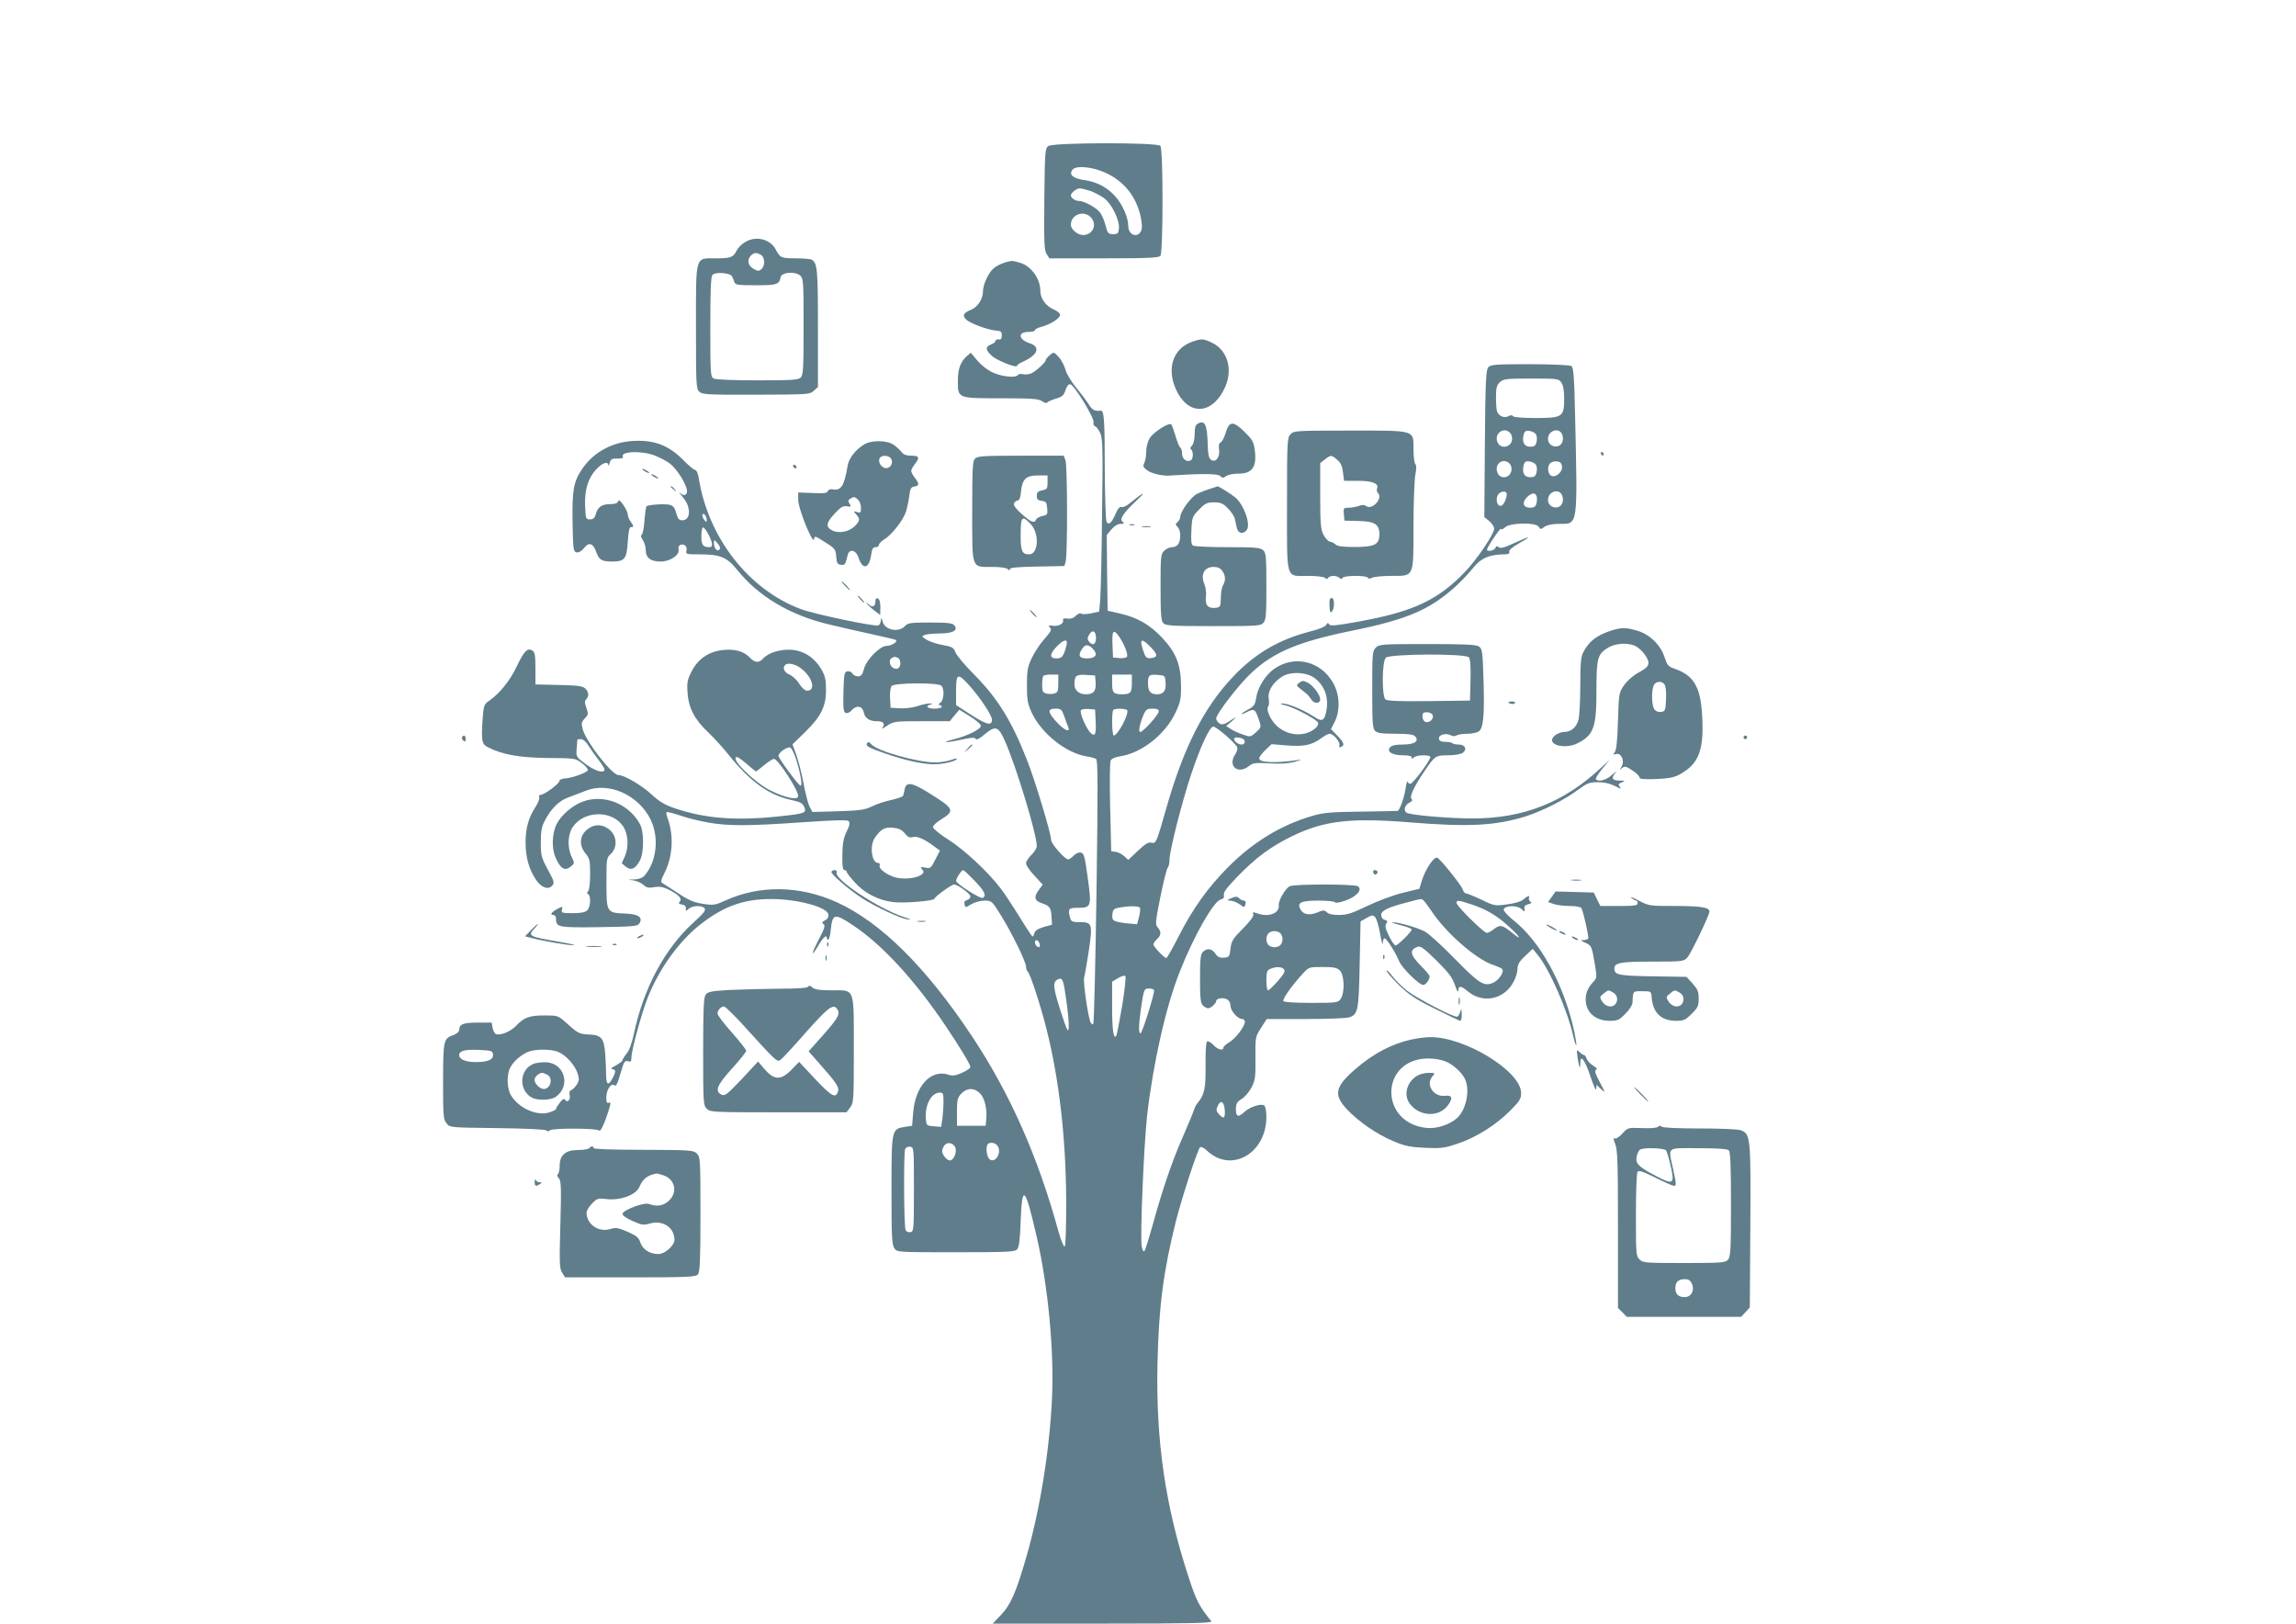 <?xml version="1.0" standalone="no"?>
<!DOCTYPE svg PUBLIC "-//W3C//DTD SVG 20010904//EN"
 "http://www.w3.org/TR/2001/REC-SVG-20010904/DTD/svg10.dtd">
<svg version="1.0" xmlns="http://www.w3.org/2000/svg"
 width="1280pt" height="905pt" viewBox="0 0 1280 905"
 preserveAspectRatio="xMidYMid meet">
<g transform="translate(0,905) scale(0.1,-0.1)"
fill="#607d8b" stroke="none">
<path d="M5844 8236 c-18 -14 -19 -31 -22 -296 -2 -243 -1 -285 13 -306 l15
-24 304 0 c250 0 306 3 315 14 16 19 16 594 0 613 -17 20 -597 19 -625 -1z
m319 -149 c105 -48 173 -134 197 -249 8 -42 8 -63 0 -78 -21 -39 -70 -18 -70
30 0 47 -31 118 -71 164 -46 52 -104 83 -178 93 -61 9 -84 31 -61 58 20 24
112 15 183 -18z m-82 -102 c23 -9 57 -27 75 -40 42 -32 86 -122 82 -167 -3
-29 -6 -33 -32 -33 -27 0 -31 4 -42 46 -6 26 -20 58 -30 73 -21 28 -89 66
-120 66 -20 0 -44 17 -44 31 0 14 32 39 49 39 10 0 38 -7 62 -15z m-1 -145
c39 -39 14 -100 -42 -100 -31 0 -68 31 -68 58 0 55 70 82 110 42z"/>
<path d="M4153 7700 c-18 -10 -39 -32 -47 -48 -19 -37 -32 -42 -117 -42 -115
0 -109 22 -109 -383 0 -325 1 -345 19 -361 17 -15 49 -17 317 -16 291 1 299 1
321 22 l23 21 0 329 c0 326 -3 360 -34 380 -6 4 -45 8 -86 8 -85 0 -91 3 -114
47 -31 61 -112 81 -173 43z m88 -70 c24 -13 26 -62 3 -81 -13 -11 -20 -11 -42
2 -32 17 -39 50 -17 73 19 19 29 20 56 6z m-160 -120 c4 -8 10 -23 13 -32 5
-16 20 -18 119 -18 119 0 131 4 139 45 5 28 81 34 109 9 18 -16 19 -35 19
-285 0 -230 -2 -270 -16 -283 -13 -14 -49 -16 -240 -16 -136 0 -233 4 -245 10
-18 10 -19 24 -19 288 0 209 3 281 12 290 18 18 99 11 109 -8z"/>
<path d="M5597 7585 c-21 -7 -48 -21 -59 -32 -27 -23 -58 -90 -58 -126 0 -43
-28 -87 -65 -103 -44 -18 -51 -31 -30 -54 19 -21 124 -60 170 -63 25 -2 30 -6
30 -27 0 -18 -5 -24 -17 -22 -10 2 -18 -2 -18 -8 0 -6 -11 -15 -25 -20 -32
-12 -32 -30 3 -62 27 -27 142 -72 142 -57 0 5 15 15 33 23 82 37 100 82 39
102 -65 21 -71 64 -7 64 19 0 35 4 35 10 0 5 17 14 38 19 50 14 102 47 102 66
0 8 -15 21 -33 29 -45 18 -77 61 -77 103 0 45 -21 92 -56 124 -26 24 -42 32
-94 44 -8 2 -32 -2 -53 -10z"/>
<path d="M6646 7145 c-113 -40 -147 -161 -80 -286 71 -129 197 -114 263 31 45
99 16 205 -69 248 -51 25 -61 26 -114 7z"/>
<path d="M5853 7071 c-13 -11 -23 -23 -23 -28 0 -12 -49 -57 -78 -73 -13 -6
-34 -9 -47 -6 -13 3 -27 2 -30 -4 -11 -18 -89 -10 -141 14 -29 13 -65 42 -86
67 l-36 43 -22 -19 c-36 -33 -50 -71 -50 -138 0 -98 -3 -97 241 -97 173 0 208
-3 228 -16 13 -10 26 -13 30 -7 3 5 25 14 48 21 34 10 44 18 53 48 8 22 17 34
27 32 22 -4 135 -189 129 -211 -2 -10 2 -21 10 -24 8 -3 21 -21 29 -40 12 -28
14 -102 9 -441 -2 -224 -7 -439 -10 -479 l-6 -72 -46 -10 c-26 -5 -51 -6 -55
-1 -5 4 -18 -1 -29 -12 -13 -13 -29 -19 -48 -16 -18 3 -26 0 -24 -7 8 -19 -24
-38 -56 -33 -21 3 -27 1 -20 -6 16 -16 13 -21 -32 -73 -23 -26 -53 -73 -67
-103 -22 -47 -26 -69 -26 -150 0 -82 4 -103 27 -153 55 -116 190 -224 305
-243 22 -3 46 -10 53 -14 11 -7 11 -140 3 -740 -6 -402 -14 -734 -18 -738 -3
-4 -10 0 -14 7 -14 23 -44 229 -37 253 4 13 15 79 26 148 22 150 19 160 -49
160 -42 0 -49 3 -55 23 -14 51 -9 57 43 57 75 0 77 6 55 168 -17 123 -21 137
-40 140 -11 2 -28 -6 -39 -18 -10 -11 -24 -20 -30 -20 -19 0 -95 87 -95 108 0
35 -91 337 -137 452 -85 215 -162 339 -296 474 -50 50 -95 104 -101 121 -10
26 -18 30 -72 40 -34 6 -74 20 -90 30 -26 17 -27 19 -9 26 11 4 50 8 86 8 74
1 102 18 79 46 -10 12 -38 15 -135 15 -109 0 -124 -2 -140 -20 -34 -37 -111
-23 -124 24 -7 25 -9 27 -10 8 -1 -12 -7 -25 -14 -28 -21 -8 -358 63 -433 91
-292 110 -517 399 -569 733 -4 23 -12 42 -19 42 -6 0 -36 24 -65 54 -77 78
-152 110 -256 109 -129 0 -241 -57 -309 -156 -49 -73 -57 -118 -54 -302 3
-149 4 -160 23 -164 12 -2 27 7 42 25 27 35 50 26 68 -25 14 -41 30 -51 86
-51 72 0 83 14 89 112 4 59 9 82 18 80 16 -3 15 8 -3 32 -8 11 -15 28 -15 37
0 10 -11 34 -24 53 -18 26 -25 32 -30 21 -3 -10 -19 -15 -44 -15 -47 0 -70
-16 -80 -55 -7 -23 -14 -30 -33 -30 -23 0 -24 3 -27 74 -4 90 17 158 63 206
33 35 64 46 66 23 1 -7 4 -2 8 12 6 21 13 25 44 24 21 -1 34 3 30 9 -19 31
102 37 177 8 28 -11 67 -31 86 -46 39 -30 94 -119 94 -152 0 -25 -18 -30 -40
-10 -8 6 0 -5 18 -26 46 -54 43 -127 -4 -127 -19 0 -25 8 -34 40 -8 30 -17 41
-36 46 -26 7 -121 1 -130 -8 -3 -3 -8 -39 -11 -79 -3 -41 -10 -77 -16 -80 -6
-4 -3 -16 7 -30 9 -13 16 -38 16 -55 0 -43 27 -64 83 -64 54 0 108 37 100 69
-3 10 2 21 10 24 22 8 40 -9 34 -32 -5 -20 -1 -21 71 -21 119 0 154 -15 213
-88 118 -146 290 -249 504 -301 66 -16 176 -41 245 -56 69 -15 129 -29 134
-32 14 -9 -24 -33 -51 -33 -37 0 -112 -76 -126 -127 -9 -34 -16 -43 -34 -43
-12 0 -26 7 -31 16 -5 9 -18 14 -28 12 -17 -3 -19 -14 -22 -114 -2 -94 0 -113
13 -118 9 -3 23 3 32 14 27 31 60 26 68 -10 8 -34 31 -50 74 -50 36 0 48 -15
30 -37 -8 -8 4 -4 25 11 38 25 43 26 195 26 l156 0 26 32 27 32 58 -36 c33
-20 60 -44 62 -52 4 -19 -72 -57 -151 -77 -77 -19 -47 -21 37 -3 59 13 79 15
85 6 5 -8 20 -1 48 23 62 52 78 48 114 -32 62 -138 179 -523 179 -589 0 -11
-13 -33 -30 -49 -16 -16 -30 -37 -30 -47 0 -11 21 -41 47 -69 l46 -50 -22 -30
c-29 -38 -24 -60 16 -73 45 -15 52 -25 55 -75 l3 -45 -46 -13 c-33 -10 -49
-20 -53 -36 -7 -22 -7 -22 -22 -2 -8 11 -40 61 -70 110 -31 50 -74 115 -97
145 -70 91 -199 212 -290 270 -48 30 -86 62 -86 70 0 8 20 27 45 42 79 49 74
60 -64 146 -95 60 -129 66 -138 25 -3 -16 -7 -33 -9 -38 -1 -6 -31 -16 -66
-24 -34 -7 -83 -23 -108 -36 -40 -19 -65 -23 -189 -27 l-143 -4 -15 29 c-9 15
-24 76 -35 134 -11 58 -30 130 -41 160 l-20 54 69 67 c90 88 118 144 118 237
0 58 -5 78 -27 116 -37 63 -95 101 -164 107 -61 5 -130 -16 -159 -48 -24 -27
-47 -25 -75 5 -32 34 -83 49 -148 42 -79 -8 -139 -48 -175 -117 -25 -48 -28
-63 -24 -120 5 -85 39 -150 113 -220 32 -30 84 -87 115 -126 122 -152 226
-227 354 -254 44 -9 59 -17 68 -37 15 -34 6 -38 -136 -53 -243 -26 -416 -13
-586 45 -56 19 -86 37 -131 79 -56 51 -151 106 -183 106 -35 0 -179 185 -198
254 -9 34 -8 41 11 61 20 21 21 26 9 59 -10 28 -10 39 -1 48 17 17 15 42 -6
61 -14 13 -45 17 -147 19 l-130 3 0 89 c0 70 -3 91 -16 99 -28 18 -46 0 -87
-85 -38 -81 -95 -152 -156 -195 -28 -19 -30 -25 -36 -109 -7 -113 -4 -132 30
-149 80 -41 173 -58 331 -60 155 -1 157 -1 193 -29 21 -15 35 -33 33 -39 -4
-14 -91 -45 -129 -46 -16 -1 -28 -7 -29 -13 0 -16 -84 -78 -104 -78 -8 0 -12
-6 -9 -14 3 -8 -6 -31 -20 -53 -39 -59 -56 -119 -56 -198 0 -83 19 -152 59
-210 30 -44 69 -57 91 -30 12 14 8 26 -26 88 -36 67 -39 78 -39 152 0 63 5 89
23 122 35 67 79 110 130 128 26 10 69 26 97 37 127 52 294 -22 362 -160 49
-100 34 -236 -35 -314 -9 -11 -31 -19 -56 -20 -41 -1 -41 -1 -6 -5 19 -3 45
-14 57 -25 17 -16 29 -19 61 -13 30 5 50 1 80 -14 56 -28 76 -50 62 -66 -9
-10 -6 -14 12 -17 15 -2 22 -9 22 -21 -2 -17 0 -17 15 -3 21 19 74 21 89 3 9
-10 -6 -29 -64 -81 -158 -144 -277 -366 -330 -618 -11 -52 -26 -94 -41 -111
-13 -16 -23 -33 -23 -38 0 -4 -17 -17 -37 -28 -23 -12 -31 -20 -20 -21 21 0
22 -12 2 -50 -23 -44 -36 -37 -36 18 0 26 -2 79 -5 119 -7 87 -21 104 -93 107
-52 2 -59 6 -128 68 -41 37 -45 38 -118 38 -84 0 -114 -11 -159 -59 -30 -31
-86 -54 -111 -45 -7 3 -15 18 -19 35 l-5 29 -79 0 c-80 0 -102 -9 -102 -41 0
-10 -13 -21 -31 -28 -57 -20 -58 -27 -59 -257 0 -194 2 -214 19 -235 19 -24
20 -24 282 -27 154 -2 268 -7 275 -13 8 -7 14 -6 19 0 8 14 268 13 276 -1 6
-10 32 45 54 119 11 35 10 41 -1 36 -10 -4 -14 4 -14 29 0 42 26 83 44 69 10
-9 18 6 35 65 19 66 24 74 41 69 16 -5 20 -2 20 18 0 42 56 247 91 336 63 160
174 314 292 407 140 110 260 149 432 142 137 -6 278 -48 283 -85 2 -14 -4 -26
-19 -33 -17 -10 -19 -14 -8 -21 11 -7 6 -24 -28 -89 -44 -84 -42 -101 3 -24
25 42 44 57 44 33 0 -5 4 -8 9 -5 4 3 11 29 13 57 9 88 21 90 127 19 160 -107
340 -303 507 -550 86 -127 144 -224 144 -238 0 -6 -21 -20 -47 -32 -37 -16
-52 -18 -77 -10 -96 31 -183 -63 -195 -210 l-6 -75 -39 -6 c-76 -12 -76 -12
-76 -353 0 -257 2 -305 16 -324 15 -22 16 -22 343 -22 293 0 330 2 342 17 10
11 16 58 19 156 8 213 25 196 91 -93 62 -272 96 -630 84 -890 -13 -291 -68
-629 -142 -884 -57 -199 -89 -272 -142 -327 l-47 -49 614 0 c490 0 612 3 605
13 -69 86 -84 115 -126 244 -131 399 -184 764 -174 1198 7 312 33 510 103 790
34 133 122 403 135 411 6 3 23 -5 37 -19 135 -129 332 -17 332 188 0 30 -5 57
-12 63 -17 13 -81 -8 -112 -37 -33 -31 -46 -26 -46 17 1 31 6 40 33 57 18 11
42 40 55 65 20 40 22 58 21 162 -1 117 -1 118 31 168 l32 50 218 0 c120 0 230
4 244 10 47 17 51 39 56 294 l5 240 33 19 c30 17 35 18 48 5 8 -8 21 -50 28
-94 8 -43 14 -67 15 -51 0 15 5 27 10 27 11 0 63 -83 81 -127 14 -37 111 -133
134 -133 15 0 36 29 36 48 0 6 -22 32 -50 60 -60 61 -64 88 -16 105 14 6 38
-11 103 -76 68 -67 88 -93 104 -137 10 -31 18 -45 19 -32 0 29 15 28 52 -3 85
-72 207 -46 258 56 11 21 20 52 20 69 0 23 10 41 42 71 l43 40 27 -33 c66 -80
167 -310 198 -451 7 -31 15 -55 18 -53 2 3 -4 40 -13 83 -58 260 -190 499
-342 617 -28 23 -51 48 -50 56 3 23 74 26 99 3 19 -17 20 -17 17 1 -3 14 3 21
21 26 18 4 21 8 12 14 -7 4 -11 15 -8 23 6 15 -7 10 -36 -14 -9 -8 -47 -19
-86 -24 -67 -9 -71 -9 -143 26 -40 19 -79 35 -86 35 -6 0 -15 10 -19 23 -7 24
-131 177 -143 177 -22 0 -67 -70 -86 -134 l-12 -40 -94 -23 c-53 -13 -139 -45
-197 -73 -85 -41 -113 -50 -157 -50 -34 0 -59 5 -68 15 -14 13 -20 13 -53 -1
-43 -18 -79 -12 -94 17 -21 38 3 49 100 49 49 0 90 -4 92 -9 2 -6 27 -2 58 9
62 21 98 62 70 80 -20 13 -356 13 -380 0 -25 -13 -64 -81 -61 -106 5 -46 -59
-69 -123 -44 -21 7 -24 6 -19 -6 4 -10 -16 -37 -58 -80 -56 -56 -64 -69 -69
-111 -5 -45 -7 -48 -36 -51 -24 -2 -35 3 -48 22 -19 29 -47 33 -70 10 -13 -12
-16 -41 -16 -149 0 -108 3 -137 16 -149 8 -9 22 -16 29 -16 15 0 45 27 45 40
0 15 38 22 60 10 12 -6 20 -21 20 -36 0 -28 40 -74 65 -74 8 0 15 -7 15 -15 0
-26 -51 -93 -86 -114 -19 -11 -34 -25 -34 -31 0 -19 -33 -10 -56 16 -13 14
-29 22 -34 19 -7 -4 -10 -56 -9 -134 1 -130 -6 -163 -46 -211 -7 -8 -15 -24
-18 -35 -3 -11 -31 -78 -62 -150 -62 -140 -114 -294 -171 -500 -20 -71 -40
-134 -44 -139 -5 -5 -12 8 -15 28 -10 50 12 564 30 727 33 289 104 606 181
800 77 197 189 395 229 405 16 4 21 11 18 25 -4 14 16 41 73 100 106 110 190
171 309 229 178 86 326 103 657 76 328 -27 481 -18 648 35 92 30 216 93 285
145 53 39 65 44 113 44 34 0 67 -7 95 -21 32 -17 39 -18 28 -6 -11 15 -10 18
10 26 22 9 20 10 -13 10 -42 1 -47 13 -21 45 10 12 2 6 -18 -11 -32 -31 -76
-43 -92 -27 -4 4 12 30 35 58 l42 51 -50 -46 c-206 -192 -432 -281 -714 -281
-113 0 -299 14 -358 28 -30 6 -26 44 5 60 16 7 19 14 12 21 -12 12 13 68 72
154 58 86 62 89 133 89 37 0 70 6 81 14 26 19 13 46 -23 46 -16 0 -32 3 -36 8
-4 4 -22 7 -39 7 -22 0 -33 5 -35 17 -4 22 38 34 65 20 12 -7 25 -7 34 -1 7 5
35 9 60 9 25 0 54 6 64 14 25 18 32 93 25 299 -4 142 -7 160 -24 173 -16 11
-72 14 -288 14 -255 0 -269 -1 -288 -20 -19 -19 -20 -33 -20 -234 0 -182 2
-217 16 -230 12 -12 38 -16 113 -16 75 0 101 -4 111 -15 23 -27 -5 -45 -70
-45 -41 0 -61 -5 -71 -16 -20 -24 13 -44 73 -44 31 0 48 -4 48 -12 0 -9 3 -9
12 0 14 14 84 16 92 4 7 -11 -96 -150 -111 -151 -6 -1 -13 5 -16 12 -2 6 -7
-10 -11 -38 -7 -50 -34 -125 -45 -125 -3 -1 -96 -2 -206 -4 -171 -2 -211 -6
-273 -25 -173 -51 -328 -146 -467 -286 -111 -112 -196 -230 -275 -386 -33 -65
-64 -119 -68 -119 -12 0 -72 64 -72 76 0 6 9 19 20 29 24 22 25 42 4 66 -14
16 -13 30 15 170 17 84 36 158 41 163 6 6 10 26 10 46 0 47 70 323 120 472 51
154 104 268 124 268 18 0 129 -97 134 -117 2 -8 -3 -25 -12 -38 -43 -65 15
-114 77 -65 22 18 35 19 114 15 62 -4 104 -1 143 9 30 9 42 13 25 11 -133 -20
-225 -17 -225 8 0 7 15 28 34 46 l35 33 85 -7 c95 -8 140 2 193 41 17 13 38
24 46 24 21 0 60 -47 54 -64 -4 -10 -1 -13 9 -9 22 8 17 24 -21 63 l-35 36 21
41 c31 62 28 149 -7 213 -69 126 -219 162 -333 80 -48 -35 -91 -105 -98 -161
-5 -33 -12 -45 -35 -58 -50 -27 -65 -43 -21 -22 46 23 50 21 72 -43 13 -39 13
-40 -17 -68 -31 -27 -32 -27 -74 -12 -24 8 -54 22 -67 31 l-25 16 35 30 c18
17 23 23 9 14 -52 -36 -68 -41 -85 -27 -8 7 -15 18 -15 25 0 25 126 189 197
255 124 116 263 174 563 235 305 62 433 117 578 249 30 28 73 73 95 101 42 53
89 74 169 75 27 0 36 4 32 14 -3 9 14 24 50 45 31 17 56 33 56 35 0 3 -34 -11
-76 -30 -56 -26 -79 -33 -89 -24 -9 8 -14 7 -19 -5 -5 -14 -46 -22 -46 -9 0
14 75 125 78 116 2 -6 12 -2 23 9 26 26 173 28 187 3 9 -16 11 -16 33 0 15 10
44 16 79 16 109 0 105 -25 91 608 -5 218 -9 264 -21 272 -8 5 -112 10 -231 10
-193 0 -218 -2 -232 -17 -13 -16 -16 -74 -19 -426 l-3 -409 28 -23 c15 -13 27
-32 27 -42 0 -29 -96 -171 -163 -241 -152 -158 -290 -222 -595 -277 -122 -22
-156 -26 -162 -15 -6 10 -10 9 -17 -4 -5 -9 -42 -24 -86 -35 -176 -45 -308
-122 -431 -251 -164 -172 -278 -396 -376 -742 -53 -185 -55 -192 -82 -185 -15
4 -34 -7 -74 -45 l-54 -51 -23 21 c-12 11 -33 22 -47 24 l-25 3 -6 245 c-3
135 -2 252 3 261 4 10 26 19 51 23 121 18 252 121 310 243 28 60 32 77 31 153
-1 115 -27 181 -104 264 -69 74 -139 114 -235 136 l-70 16 -3 211 -2 211 26
31 c17 20 35 31 52 31 19 0 23 3 13 9 -23 15 -3 47 72 118 65 60 44 52 -37
-14 -16 -13 -35 -22 -43 -19 -10 4 -21 -9 -34 -39 -22 -50 -37 -64 -50 -44 -5
8 -9 142 -10 299 0 267 -4 323 -22 321 -34 -4 -48 3 -68 36 -13 20 -44 62 -70
93 -26 32 -53 76 -59 99 -6 23 -23 55 -38 71 -27 29 -27 29 -49 11z m2851
-153 c11 -15 16 -45 16 -90 0 -102 -9 -108 -159 -108 -69 0 -122 4 -126 10 -4
7 -13 7 -26 0 -22 -12 -53 0 -63 26 -3 8 -6 44 -6 79 0 53 4 68 22 85 20 18
35 20 174 20 147 0 154 -1 168 -22z m-286 -280 c7 -7 12 -21 12 -33 0 -47 -62
-63 -81 -21 -22 47 33 90 69 54z m145 -9 c5 -9 7 -28 3 -42 -5 -22 -12 -27
-36 -27 -32 0 -46 25 -36 66 5 20 12 25 33 22 14 -2 30 -10 36 -19z m146 -1
c12 -31 -2 -62 -28 -66 -28 -4 -51 14 -51 42 0 47 63 66 79 24z m-288 -169
c16 -31 -3 -69 -36 -69 -17 0 -29 8 -36 24 -15 32 4 66 36 66 15 0 29 -9 36
-21z m142 0 c5 -9 7 -28 3 -42 -5 -22 -12 -27 -36 -27 -32 0 -46 25 -36 66 5
20 12 25 33 22 14 -2 30 -10 36 -19z m145 -10 c4 -33 -41 -67 -64 -48 -17 14
-18 51 -2 67 7 7 24 12 38 10 19 -2 26 -10 28 -29z m-308 -153 c0 -28 -20 -66
-34 -66 -20 0 -29 35 -16 60 12 23 50 27 50 6z m309 -8 c12 -31 -2 -62 -28
-66 -28 -4 -51 14 -51 42 0 47 63 66 79 24z m-143 -3 c4 -8 3 -26 0 -40 -5
-19 -13 -25 -35 -25 -39 0 -48 26 -20 57 26 26 47 30 55 8z m-4626 -135 c-1
-12 -4 -11 -15 4 -8 10 -12 23 -8 29 7 11 23 -12 23 -33z m10 -80 c24 -46 26
-70 6 -70 -37 0 -46 12 -46 61 0 27 4 49 10 49 5 0 19 -18 30 -40z m60 -84
c-13 -13 -30 9 -30 39 1 19 2 18 21 -4 14 -17 17 -27 9 -35z m2100 -491 c0
-37 -18 -47 -39 -21 -9 11 -10 20 -1 35 18 34 40 26 40 -14z m128 8 c30 -43
54 -105 44 -115 -5 -5 -25 -8 -43 -6 l-34 3 -3 73 c-3 78 5 88 36 45z m-292
-48 c-16 -63 -25 -75 -56 -75 -40 0 -40 24 2 67 39 40 63 44 54 8z m469 -12
c40 -41 41 -57 2 -61 -21 -3 -29 2 -37 23 -32 84 -21 96 35 38z m-316 -17 c22
-27 6 -46 -39 -46 -45 0 -53 18 -24 58 16 23 37 20 63 -12z m2090 -40 c8 -9
11 -52 9 -127 l-3 -114 -229 -3 c-160 -2 -233 1 -242 9 -21 17 -20 212 2 233
22 22 445 24 463 2z m-3185 -2 c20 -8 21 -53 1 -60 -8 -4 -22 -1 -30 6 -18 15
-20 46 -2 53 6 3 13 6 14 6 1 1 8 -2 17 -5z m-533 -64 c60 -48 77 -120 29
-120 -12 0 -29 15 -44 38 -13 22 -38 45 -55 52 -29 12 -40 37 -24 53 15 16 61
5 94 -23z m2857 -49 c49 -35 75 -93 70 -158 -3 -30 -11 -61 -19 -69 -13 -12
-21 -10 -63 17 -60 37 -139 69 -169 68 -13 -1 -6 -5 17 -10 51 -12 176 -79
184 -97 3 -9 -4 -23 -17 -33 -60 -49 -155 -41 -215 17 -36 35 -60 92 -45 108
4 4 5 24 2 42 -7 42 25 93 77 124 47 28 132 24 178 -9z m-1428 -30 c0 -41 -3
-51 -21 -56 -11 -4 -31 -4 -45 -1 -21 6 -24 12 -24 50 0 23 3 46 7 49 3 4 24
7 45 7 l38 0 0 -49z m208 6 c4 -48 -11 -67 -54 -67 -38 0 -64 22 -64 55 0 49
9 56 64 53 l51 -3 3 -38z m202 -6 c0 -52 -8 -61 -55 -61 -47 0 -55 9 -55 61
l0 49 55 0 55 0 0 -49z m188 6 c4 -46 -11 -67 -47 -67 -37 0 -51 17 -51 60 0
47 6 52 55 48 39 -3 40 -4 43 -41z m-1094 -18 c60 -67 126 -166 126 -190 0
-36 -27 -30 -114 25 l-86 56 0 80 c0 97 9 101 74 29z m-156 -1 c18 -18 15 -79
-5 -94 -11 -8 -13 -13 -5 -14 6 0 12 -4 12 -10 0 -5 -18 -10 -40 -10 -40 0
-55 15 -22 23 13 4 12 5 -5 6 -12 0 -43 -6 -68 -15 -25 -8 -69 -14 -98 -12
l-52 3 -3 53 c-2 31 2 60 9 68 15 19 259 20 277 2z m685 -170 c8 -24 18 -51
22 -60 14 -34 -22 -19 -64 27 -51 56 -53 75 -7 75 31 0 35 -4 49 -42z m175
-22 c4 -78 -2 -94 -27 -72 -24 22 -64 113 -55 127 3 5 22 9 42 7 l37 -3 3 -59z
m176 55 c12 -19 -53 -141 -75 -141 -10 0 -13 133 -2 143 10 10 71 8 77 -2z
m176 -6 c0 -18 -87 -115 -103 -115 -12 0 -4 42 17 93 14 33 20 37 51 37 25 0
35 -4 35 -15z m1527 -21 c8 -21 -19 -46 -40 -38 -9 3 -17 17 -17 30 0 19 5 24
25 24 14 0 28 -7 32 -16z m-1063 -130 c22 -8 20 -34 -2 -34 -19 0 -42 18 -42
32 0 9 22 10 44 2z m-3643 -41 c13 -21 38 -56 56 -79 18 -23 33 -46 33 -53 0
-24 -53 -9 -105 30 -53 40 -54 41 -50 87 2 26 4 48 4 50 1 1 10 2 20 2 12 0
29 -15 42 -37z m1158 -77 c25 -82 36 -149 23 -145 -14 6 -122 152 -122 166 0
18 49 53 66 46 7 -3 22 -33 33 -67z m-274 -26 c25 -22 48 -40 50 -40 2 0 22
16 45 35 23 19 48 35 55 35 22 0 135 -174 135 -207 0 -25 -71 -11 -155 31 -91
45 -232 186 -186 186 6 0 31 -18 56 -40z m-216 -325 c110 -20 234 -19 529 2
179 12 245 14 253 6 9 -9 6 -24 -11 -58 -18 -37 -23 -66 -24 -131 -1 -61 2
-84 12 -84 6 0 12 -4 12 -9 0 -5 20 -32 45 -59 54 -60 129 -99 212 -110 60 -8
233 6 233 19 0 10 95 79 109 79 20 0 91 -52 91 -67 0 -8 -8 -17 -19 -20 -13
-3 -17 -11 -14 -24 5 -19 6 -19 38 1 19 11 50 20 73 20 40 0 42 -1 92 -82 63
-102 140 -259 140 -287 0 -11 4 -22 9 -26 13 -7 74 -196 105 -320 71 -282 108
-608 110 -955 0 -162 -3 -256 -9 -258 -5 -2 -20 34 -33 80 -115 420 -270 770
-482 1090 -256 386 -510 638 -755 749 -206 93 -428 97 -620 10 -57 -26 -66
-28 -126 -19 -50 8 -80 20 -135 57 -39 25 -78 51 -87 56 -15 9 -15 15 8 60 47
94 52 212 15 310 -5 13 -6 25 -4 28 3 3 38 -6 77 -19 40 -14 110 -31 156 -39z
m1095 -60 c17 -21 27 -26 44 -21 23 8 66 -11 119 -51 l33 -24 -26 -51 c-24
-47 -27 -50 -56 -44 -27 5 -29 4 -17 -10 11 -14 10 -18 -5 -30 -28 -20 -97
-27 -143 -15 -50 14 -96 49 -89 67 3 8 -1 14 -9 14 -36 0 -48 97 -18 140 34
49 55 61 102 56 32 -3 49 -11 65 -31z m389 -264 c56 -58 68 -83 46 -96 -12 -8
-149 80 -149 95 0 14 30 60 40 60 4 0 32 -27 63 -59z m2502 -109 c6 -4 27 -33
48 -64 80 -119 240 -259 334 -294 27 -9 52 -20 56 -24 16 -13 -13 -60 -47 -77
-52 -24 -78 -8 -221 138 -69 71 -143 138 -164 148 -41 21 -148 52 -177 50 -11
0 9 -7 44 -16 34 -8 62 -19 62 -24 0 -12 -77 -89 -90 -89 -5 0 -22 23 -36 52
-20 40 -24 56 -16 69 9 14 7 18 -9 22 -11 3 -19 14 -19 27 0 24 35 42 144 70
84 22 78 22 91 12z m268 -23 c82 -27 140 -61 207 -122 68 -61 80 -86 17 -34
-52 42 -65 45 -100 17 -14 -11 -31 -20 -38 -20 -17 0 -169 150 -169 167 0 17
10 16 83 -8z m-1848 -19 c3 -5 1 -28 -5 -51 l-11 -41 -62 6 c-72 9 -80 14 -75
52 2 24 9 30 38 35 57 10 108 10 115 -1z m783 -142 c7 -7 12 -21 12 -33 0 -12
-5 -26 -12 -33 -7 -7 -21 -12 -33 -12 -12 0 -26 5 -33 12 -7 7 -12 21 -12 33
0 12 5 26 12 33 7 7 21 12 33 12 12 0 26 -5 33 -12z m-1344 -54 c4 -9 4 -19 2
-21 -8 -8 -26 8 -26 23 0 19 16 18 24 -2z m1364 -147 c9 -10 0 -26 -34 -65
-25 -29 -50 -52 -55 -52 -5 0 -9 25 -9 55 0 48 3 57 23 65 32 13 63 12 75 -3z
m312 -7 c25 -25 28 -124 4 -158 -14 -21 -22 -22 -164 -22 -93 0 -151 4 -155
10 -7 11 45 84 108 153 34 37 36 37 111 37 63 0 80 -4 96 -20z m-1214 -196
c-15 -86 -29 -161 -33 -167 -15 -24 -23 30 -23 160 l0 141 33 20 c17 10 36 16
41 12 4 -5 -4 -79 -18 -166z m-311 27 c9 -62 15 -130 13 -150 -3 -31 -9 -17
-46 96 -43 134 -45 163 -10 176 22 8 27 -6 43 -122z m489 61 c6 -10 -66 -242
-76 -242 -11 0 -10 47 2 133 17 115 18 117 45 117 13 0 26 -4 29 -8z m-3686
-356 c6 -31 -26 -46 -94 -46 -59 0 -94 15 -94 39 0 23 30 32 105 29 70 -3 80
-5 83 -22z m365 10 c43 -18 92 -73 107 -119 10 -32 9 -42 -5 -63 -9 -14 -23
-28 -31 -31 -9 -3 -12 -13 -8 -28 6 -25 -14 -45 -26 -25 -5 8 -14 4 -29 -16
-11 -14 -21 -30 -21 -35 0 -4 -16 -13 -36 -19 -69 -23 -171 22 -215 94 -23 37
-25 115 -5 154 17 33 50 64 91 85 37 20 135 22 178 3z m2352 -232 c25 -27 39
-86 33 -144 l-3 -35 -80 0 -80 0 0 77 c0 67 3 80 24 102 32 34 74 34 106 0z
m-205 -43 c0 -26 -3 -69 -6 -95 l-7 -47 -41 3 c-39 3 -41 5 -44 37 -8 79 29
151 78 151 17 0 20 -6 20 -49z m1568 -49 c3 -46 -6 -52 -33 -22 -15 17 -16 24
-6 46 16 36 35 25 39 -24z m-1504 -204 c13 -22 -3 -72 -26 -76 -9 -2 -24 8
-34 23 -14 21 -15 31 -5 51 13 29 47 30 65 2z m235 8 c30 -36 -9 -105 -43 -77
-16 13 -22 71 -9 84 11 12 40 8 52 -7z m-464 -246 c0 -222 -1 -235 -19 -238
-10 -2 -22 2 -27 10 -10 15 -12 428 -3 453 4 9 15 15 28 13 21 -3 21 -6 21
-238z"/>
<path d="M7244 5245 c-18 -15 -18 -16 6 -35 14 -11 30 -24 35 -28 6 -4 17 -19
26 -32 16 -24 49 -23 49 2 0 24 -39 77 -68 92 -26 13 -32 13 -48 1z"/>
<path d="M4635 4191 c-6 -11 96 -99 173 -149 76 -48 210 -111 252 -117 25 -4
19 0 -20 13 -148 50 -390 211 -376 249 6 15 -20 18 -29 4z"/>
<path d="M5118 3913 c12 -2 30 -2 40 0 9 3 -1 5 -23 4 -22 0 -30 -2 -17 -4z"/>
<path d="M2974 3120 c-80 -32 -84 -149 -7 -189 31 -16 105 -14 131 5 89 62 47
195 -61 193 -23 0 -52 -4 -63 -9z m77 -60 c34 -19 19 -80 -20 -80 -21 0 -51
30 -51 51 0 17 24 38 43 39 5 0 17 -5 28 -10z"/>
<path d="M6677 6688 c-12 -6 -17 -22 -17 -58 0 -30 -6 -54 -15 -64 -9 -9 -11
-17 -5 -21 13 -8 13 -52 0 -60 -22 -14 -50 6 -50 35 0 16 -4 32 -10 35 -5 3
-17 32 -26 63 -9 31 -20 61 -24 66 -13 13 -99 -42 -121 -77 -11 -19 -19 -50
-19 -75 0 -24 -5 -52 -11 -63 -8 -16 -6 -23 13 -38 22 -19 83 -34 123 -32 188
12 273 11 287 -2 12 -12 17 -13 33 -1 10 8 42 14 70 14 77 0 103 38 90 133 -6
45 -14 58 -57 100 -63 62 -86 61 -105 -6 -8 -26 -20 -50 -28 -53 -9 -4 -12
-16 -9 -37 7 -43 -17 -77 -43 -61 -14 9 -18 26 -20 85 -3 114 -16 140 -56 117z"/>
<path d="M7194 6629 c-18 -20 -19 -41 -19 -391 0 -433 -10 -398 120 -398 45 0
86 -5 92 -11 8 -8 13 -8 17 0 4 6 17 11 30 11 12 0 27 -5 33 -11 8 -8 13 -8
17 0 9 14 133 15 141 1 4 -7 12 -7 25 0 10 5 57 10 104 10 131 0 126 -12 126
274 0 128 5 257 10 287 7 35 7 56 0 63 -5 5 -10 41 -10 78 0 113 18 108 -353
108 -306 0 -314 -1 -333 -21z m261 -142 c20 -17 28 -35 32 -70 l6 -47 76 0
c82 0 119 -15 108 -42 -3 -9 -1 -20 5 -26 30 -30 -34 -99 -67 -72 -9 7 -21 7
-39 0 -15 -5 -41 -10 -57 -10 -29 0 -30 -2 -27 -36 l3 -36 76 -2 c91 -1 119
-18 119 -73 0 -58 -24 -71 -134 -72 -67 0 -99 4 -109 13 -7 8 -22 15 -33 17
-10 2 -27 20 -36 39 -15 29 -18 64 -18 217 l0 182 26 20 c33 26 37 26 69 -2z"/>
<path d="M4815 6571 c-46 -28 -84 -77 -90 -119 -17 -106 -36 -138 -79 -130
-16 3 -27 0 -31 -10 -4 -11 -22 -13 -85 -10 l-80 3 0 -43 c0 -47 82 -249 88
-218 4 21 3 21 66 -19 51 -32 55 -38 58 -77 2 -36 7 -44 26 -46 22 -3 25 1 37
51 8 40 46 34 61 -11 23 -71 60 -63 71 17 4 31 10 41 24 41 11 0 19 6 19 13 0
7 14 21 30 31 40 23 105 106 120 152 7 21 15 60 19 88 5 43 10 52 29 54 27 4
28 16 2 49 -11 14 -20 31 -20 38 0 7 9 24 20 38 29 37 25 47 -19 47 -27 0 -44
6 -53 18 -7 10 -26 28 -42 40 -38 29 -127 31 -171 3z m154 -80 c13 -24 -8 -55
-34 -50 -23 5 -40 32 -32 53 9 22 54 20 66 -3z m-185 -227 c9 -8 16 -29 16
-45 0 -27 -3 -30 -22 -23 -22 6 -22 6 -5 -13 23 -26 22 -36 -8 -66 -32 -31
-86 -42 -123 -25 -40 20 -38 42 9 93 35 38 48 46 70 43 24 -4 26 -2 15 14 -9
15 -8 21 4 28 21 13 26 12 44 -6z"/>
<path d="M8925 6520 c3 -5 8 -10 11 -10 2 0 4 5 4 10 0 6 -5 10 -11 10 -5 0
-7 -4 -4 -10z"/>
<path d="M5436 6494 c-14 -13 -16 -54 -16 -294 0 -328 -7 -310 115 -310 42 0
76 -5 83 -12 9 -9 12 -9 12 0 0 8 44 12 152 14 l152 3 7 25 c11 39 10 535 -1
564 l-10 26 -239 0 c-204 0 -242 -2 -255 -16z m404 -133 c0 -35 -3 -39 -30
-44 -24 -5 -30 -12 -30 -31 0 -19 6 -25 28 -28 23 -3 27 -8 30 -41 3 -34 1
-38 -27 -43 -16 -4 -32 -12 -35 -20 -9 -23 -28 -15 -80 31 -33 29 -47 49 -43
59 4 9 13 16 20 16 10 0 16 16 19 50 7 70 28 90 95 90 l53 0 0 -39z m-95 -231
c51 -53 45 -170 -8 -170 -39 0 -47 19 -47 105 0 106 7 115 55 65z"/>
<path d="M4422 6451 c4 -13 18 -16 19 -4 0 4 -5 9 -11 12 -7 2 -11 -2 -8 -8z"/>
<path d="M3580 6436 c0 -3 9 -10 20 -16 11 -6 20 -8 20 -6 0 3 -9 10 -20 16
-11 6 -20 8 -20 6z"/>
<path d="M3630 6406 c0 -3 9 -10 20 -16 11 -6 20 -8 20 -6 0 3 -9 10 -20 16
-11 6 -20 8 -20 6z"/>
<path d="M3740 6336 c0 -2 8 -10 18 -17 15 -13 16 -12 3 4 -13 16 -21 21 -21
13z"/>
<path d="M6744 6325 c-22 -7 -55 -20 -73 -29 -33 -18 -91 -98 -91 -127 0 -9
-7 -22 -15 -29 -13 -11 -13 -14 0 -27 17 -17 20 -66 5 -94 -6 -11 -21 -19 -35
-19 -14 0 -34 -9 -45 -20 -19 -19 -20 -33 -20 -204 0 -154 3 -187 16 -200 13
-14 53 -16 278 -16 242 0 264 1 279 18 15 16 17 45 17 204 0 166 -2 187 -18
201 -16 15 -45 17 -198 17 -98 0 -185 4 -193 9 -10 6 -12 28 -9 85 3 72 5 77
43 116 34 35 45 40 83 40 37 0 50 -6 77 -33 19 -19 36 -45 39 -58 3 -13 7 -36
11 -51 6 -31 34 -38 55 -13 24 29 -13 138 -62 181 -21 18 -96 66 -101 63 -1
-1 -20 -7 -43 -14z m70 -457 c19 -27 20 -52 4 -81 -7 -12 -12 -44 -12 -72 -1
-47 -3 -50 -29 -53 -42 -5 -60 15 -54 61 3 22 -1 53 -9 72 -22 54 0 95 52 95
23 0 38 -7 48 -22z"/>
<path d="M6298 6123 c6 -2 18 -2 25 0 6 3 1 5 -13 5 -14 0 -19 -2 -12 -5z"/>
<path d="M6368 6113 c12 -2 32 -2 45 0 12 2 2 4 -23 4 -25 0 -35 -2 -22 -4z"/>
<path d="M4710 5785 c13 -14 26 -25 28 -25 3 0 -5 11 -18 25 -13 14 -26 25
-28 25 -3 0 5 -11 18 -25z"/>
<path d="M4795 5710 c10 -11 20 -20 23 -20 3 0 -3 9 -13 20 -10 11 -20 20 -23
20 -3 0 3 -9 13 -20z"/>
<path d="M4880 5695 c0 -27 -18 -33 -38 -13 -7 7 -12 10 -12 7 0 -3 17 -20 38
-37 l39 -30 1 43 c0 29 -5 45 -14 49 -10 4 -14 -2 -14 -19z"/>
<path d="M7412 5673 c1 -31 4 -41 12 -33 17 17 17 77 0 77 -10 0 -14 -12 -12
-44z"/>
<path d="M5755 5630 c10 -11 20 -20 23 -20 3 0 -3 9 -13 20 -10 11 -20 20 -23
20 -3 0 3 -9 13 -20z"/>
<path d="M8985 5536 c-84 -27 -127 -60 -159 -123 -13 -25 -16 -64 -16 -185 0
-84 -5 -170 -10 -190 -12 -43 -42 -68 -81 -68 -15 0 -37 -9 -50 -19 -58 -48
49 -83 128 -43 88 46 103 87 103 292 0 181 6 204 65 240 38 23 102 29 146 12
35 -14 79 -68 79 -97 0 -18 -12 -30 -52 -52 -32 -17 -64 -45 -83 -71 -30 -43
-30 -46 -35 -201 -3 -109 -9 -163 -18 -174 -11 -13 -10 -15 7 -10 30 8 50 -39
31 -70 -12 -20 -12 -21 3 -8 15 12 22 10 57 -13 22 -14 40 -32 40 -39 0 -9 21
-11 72 -10 102 3 129 9 179 43 84 55 109 135 98 315 -9 158 -47 221 -155 258
-34 12 -40 20 -54 63 -21 67 -82 128 -151 148 -62 19 -90 19 -144 2z m294
-300 c7 -9 11 -41 9 -83 -3 -64 -5 -68 -27 -71 -15 -3 -30 3 -38 14 -16 21
-17 107 -3 135 12 22 43 25 59 5z"/>
<path d="M8410 5136 c0 -9 30 -14 35 -6 4 6 -3 10 -14 10 -12 0 -21 -2 -21 -4z"/>
<path d="M2576 4941 c-3 -5 0 -13 7 -19 10 -8 13 -6 13 9 0 20 -11 25 -20 10z"/>
<path d="M9720 4940 c0 -5 5 -10 10 -10 6 0 10 5 10 10 0 6 -4 10 -10 10 -5 0
-10 -4 -10 -10z"/>
<path d="M4835 4909 c-11 -17 3 -25 100 -59 108 -38 210 -60 273 -60 51 0 118
16 126 29 3 5 -11 3 -32 -5 -20 -7 -59 -13 -85 -14 -101 0 -326 63 -359 101
-11 13 -19 16 -23 8z"/>
<path d="M5394 4878 l-19 -23 23 19 c12 11 22 21 22 23 0 8 -8 2 -26 -19z"/>
<path d="M3244 4580 c-56 -22 -115 -74 -140 -122 -27 -52 -30 -137 -6 -190 26
-60 52 -75 83 -49 23 19 23 19 6 55 -25 52 -22 125 6 166 62 92 215 96 279 7
30 -42 35 -117 12 -169 l-18 -40 23 -19 c28 -23 53 -13 78 34 24 43 24 160 1
203 -63 116 -206 171 -324 124z"/>
<path d="M3271 4424 c-41 -34 -43 -88 -6 -132 22 -27 25 -39 25 -114 0 -47 -5
-89 -11 -95 -8 -8 -8 -13 0 -17 17 -11 13 -72 -5 -90 -11 -11 -35 -16 -81 -16
-60 0 -65 2 -60 20 5 18 3 19 -23 5 -35 -18 -47 -35 -26 -35 10 0 16 -9 16
-24 0 -44 14 -47 240 -44 190 3 214 5 224 20 22 35 -4 53 -80 56 -102 4 -103
6 -103 172 0 133 0 138 24 160 38 36 35 100 -6 134 -19 17 -43 26 -64 26 -21
0 -45 -9 -64 -26z"/>
<path d="M7656 4185 c4 -8 10 -12 15 -9 14 8 10 24 -6 24 -9 0 -12 -6 -9 -15z"/>
<path d="M8763 4143 c15 -2 37 -2 50 0 12 2 0 4 -28 4 -27 0 -38 -2 -22 -4z"/>
<path d="M8651 4051 l-21 -29 32 -11 c17 -6 57 -11 89 -11 34 0 61 -5 65 -12
11 -18 43 -161 38 -170 -3 -4 -15 -8 -27 -8 -18 -1 -17 -3 9 -14 37 -16 38
-20 55 -119 12 -73 12 -78 -8 -99 -31 -34 -43 -63 -43 -100 1 -71 54 -118 134
-118 43 0 53 4 87 39 22 21 39 49 40 62 3 67 1 64 54 64 50 0 50 0 53 -35 7
-86 53 -130 137 -130 42 0 52 5 86 39 34 34 39 44 39 85 0 39 -6 52 -34 84
l-34 37 -188 3 c-192 3 -214 8 -214 43 0 33 34 39 213 39 167 0 174 1 194 23
20 22 123 236 123 256 0 23 -46 31 -188 31 -146 0 -149 0 -208 31 -32 17 -50
23 -40 15 11 -9 23 -16 28 -16 4 0 8 -7 8 -15 0 -12 -18 -15 -104 -15 l-104 0
-19 38 -18 37 -107 3 -106 3 -21 -30z m338 -531 c25 -13 33 -37 21 -61 -16
-28 -56 -24 -77 7 -16 26 -16 27 6 45 27 22 27 22 50 9z m370 0 c25 -13 33
-37 21 -61 -16 -28 -56 -24 -77 7 -16 26 -16 27 6 45 27 22 27 22 50 9z"/>
<path d="M6865 4044 c-27 -12 -28 -13 -7 -14 13 0 36 -9 52 -20 28 -20 28 -20
33 0 3 13 0 20 -8 20 -8 0 -20 6 -27 13 -11 11 -18 11 -43 1z"/>
<path d="M2961 3866 l-34 -35 43 -11 c60 -16 201 -40 230 -39 14 0 -22 9 -80
19 -175 30 -180 33 -138 77 12 13 19 23 17 23 -3 0 -20 -15 -38 -34z"/>
<path d="M8620 3896 c0 -3 14 -12 30 -21 17 -9 30 -13 30 -11 0 3 -13 12 -30
21 -16 9 -30 13 -30 11z"/>
<path d="M8700 3850 c8 -5 20 -10 25 -10 6 0 3 5 -5 10 -8 5 -19 10 -25 10 -5
0 -3 -5 5 -10z"/>
<path d="M3560 3830 c-8 -5 -10 -10 -5 -10 6 0 17 5 25 10 8 5 11 10 5 10 -5
0 -17 -5 -25 -10z"/>
<path d="M8770 3820 c8 -5 20 -10 25 -10 6 0 3 5 -5 10 -8 5 -19 10 -25 10 -5
0 -3 -5 5 -10z"/>
<path d="M4611 3784 c0 -11 3 -14 6 -6 3 7 2 16 -1 19 -3 4 -6 -2 -5 -13z"/>
<path d="M3418 3783 c7 -3 16 -2 19 1 4 3 -2 6 -13 5 -11 0 -14 -3 -6 -6z"/>
<path d="M3273 3773 c20 -2 54 -2 75 0 20 2 3 4 -38 4 -41 0 -58 -2 -37 -4z"/>
<path d="M4602 3710 c0 -14 2 -19 5 -12 2 6 2 18 0 25 -3 6 -5 1 -5 -13z"/>
<path d="M7711 3714 c0 -11 3 -14 6 -6 3 7 2 16 -1 19 -3 4 -6 -2 -5 -13z"/>
<path d="M7730 3639 c0 -6 31 -42 68 -79 57 -55 92 -79 202 -133 73 -37 137
-67 141 -67 5 0 9 17 8 38 -1 31 -2 33 -8 13 -4 -14 -11 -26 -17 -28 -17 -6
-222 101 -279 144 -27 21 -64 58 -82 81 -18 24 -33 38 -33 31z"/>
<path d="M4505 3550 c-5 -7 -59 -11 -163 -11 -87 -1 -210 -4 -275 -7 -101 -6
-121 -10 -133 -26 -11 -16 -14 -77 -14 -318 0 -285 1 -299 20 -318 19 -19 33
-20 399 -20 l380 0 20 26 c20 26 21 38 21 318 0 357 8 336 -122 336 -69 0 -96
4 -109 16 -12 11 -19 12 -24 4z m-368 -207 c193 -213 195 -214 214 -201 10 7
75 77 144 156 129 145 154 162 176 121 13 -25 -5 -53 -105 -164 l-58 -65 58
-66 c91 -102 112 -133 107 -154 -12 -46 -36 -33 -128 65 l-90 96 -40 -41 c-63
-65 -100 -63 -159 8 l-30 35 -91 -98 c-84 -88 -94 -96 -114 -86 -37 20 -24 52
59 144 44 48 80 93 80 100 0 6 -36 52 -80 102 -44 49 -80 97 -80 105 0 19 19
40 36 40 7 0 52 -44 101 -97z"/>
<path d="M8132 3470 c0 -19 2 -27 5 -17 2 9 2 25 0 35 -3 9 -5 1 -5 -18z"/>
<path d="M7865 3255 c-107 -24 -210 -78 -310 -165 -112 -97 -122 -142 -47
-222 64 -69 167 -140 260 -179 64 -27 93 -33 177 -37 89 -4 109 -1 180 23 103
34 213 103 292 182 55 55 63 67 63 101 0 121 -316 314 -508 311 -26 0 -74 -7
-107 -14z m193 -121 c43 -18 88 -58 108 -96 31 -60 9 -173 -43 -220 -41 -37
-114 -61 -170 -55 -268 28 -259 387 10 387 32 0 74 -7 95 -16z"/>
<path d="M7899 3053 c-58 -36 -76 -109 -38 -157 56 -72 165 -74 213 -4 27 37
21 55 -17 50 -66 -8 -112 64 -70 110 15 17 14 18 -23 18 -21 0 -51 -8 -65 -17z"/>
<path d="M8795 3154 c9 -57 15 -70 15 -30 0 53 25 20 57 -75 17 -52 32 -83 32
-70 l1 24 26 -24 c25 -23 25 -22 -8 40 -25 47 -30 65 -20 68 9 4 3 11 -16 23
-17 10 -33 28 -37 39 -3 12 -10 21 -15 21 -5 0 -16 7 -25 17 -16 15 -16 13
-10 -33z"/>
<path d="M9145 2950 c21 -22 41 -40 44 -40 3 0 -13 18 -34 40 -21 22 -41 40
-44 40 -3 0 13 -18 34 -40z"/>
<path d="M9243 2769 c-6 -6 -42 -9 -89 -7 -79 3 -79 3 -110 -31 -19 -20 -36
-31 -43 -26 -8 4 -6 -7 3 -30 14 -32 16 -102 16 -477 l0 -439 25 -24 24 -25
319 0 319 0 24 26 24 26 3 453 c3 497 1 514 -53 535 -15 6 -117 10 -229 10
-121 0 -206 4 -212 10 -7 7 -14 6 -21 -1z m45 -131 c5 -7 17 -46 26 -87 23
-101 15 -106 -78 -58 -99 51 -120 71 -112 110 4 17 12 35 19 39 20 13 133 9
145 -4z m350 0 c9 -9 12 -90 12 -302 0 -255 -2 -292 -17 -308 -15 -16 -36 -18
-245 -18 -215 0 -229 1 -248 20 -19 19 -20 33 -20 248 0 125 4 233 9 240 6 10
29 3 99 -32 50 -25 97 -46 105 -46 13 0 12 13 -4 87 -30 136 -44 123 139 123
110 0 162 -4 170 -12z m-206 -743 c17 -37 -3 -75 -40 -75 -35 0 -52 16 -52 50
0 34 17 50 52 50 21 0 32 -7 40 -25z"/>
<path d="M3285 2650 c-3 -5 -31 -10 -61 -10 -71 0 -104 -28 -104 -89 0 -22 -5
-43 -10 -46 -6 -4 -4 -12 5 -22 13 -13 15 -47 9 -258 -6 -219 -5 -246 10 -269
l16 -26 364 0 c326 0 365 2 377 17 11 13 14 79 14 334 0 307 -1 319 -20 339
-20 19 -33 20 -298 21 -169 0 -277 4 -277 9 0 13 -17 13 -25 0z m413 -151 c65
-22 81 -92 33 -140 -31 -30 -68 -37 -113 -20 -28 11 -148 -35 -148 -56 0 -8
26 -26 57 -39 51 -23 62 -24 96 -14 71 21 137 -22 137 -90 0 -33 -53 -80 -90
-80 -47 0 -87 25 -100 64 -9 28 -21 38 -71 60 -54 23 -65 25 -98 15 -65 -19
-131 27 -131 92 0 11 14 34 31 51 28 29 33 30 84 24 75 -8 162 24 180 69 19
45 44 64 96 74 3 0 20 -4 37 -10z"/>
<path d="M2981 2463 c-1 -25 6 -28 29 -13 13 8 13 10 -2 10 -9 0 -19 6 -21 13
-3 6 -6 2 -6 -10z"/>
</g>
</svg>
